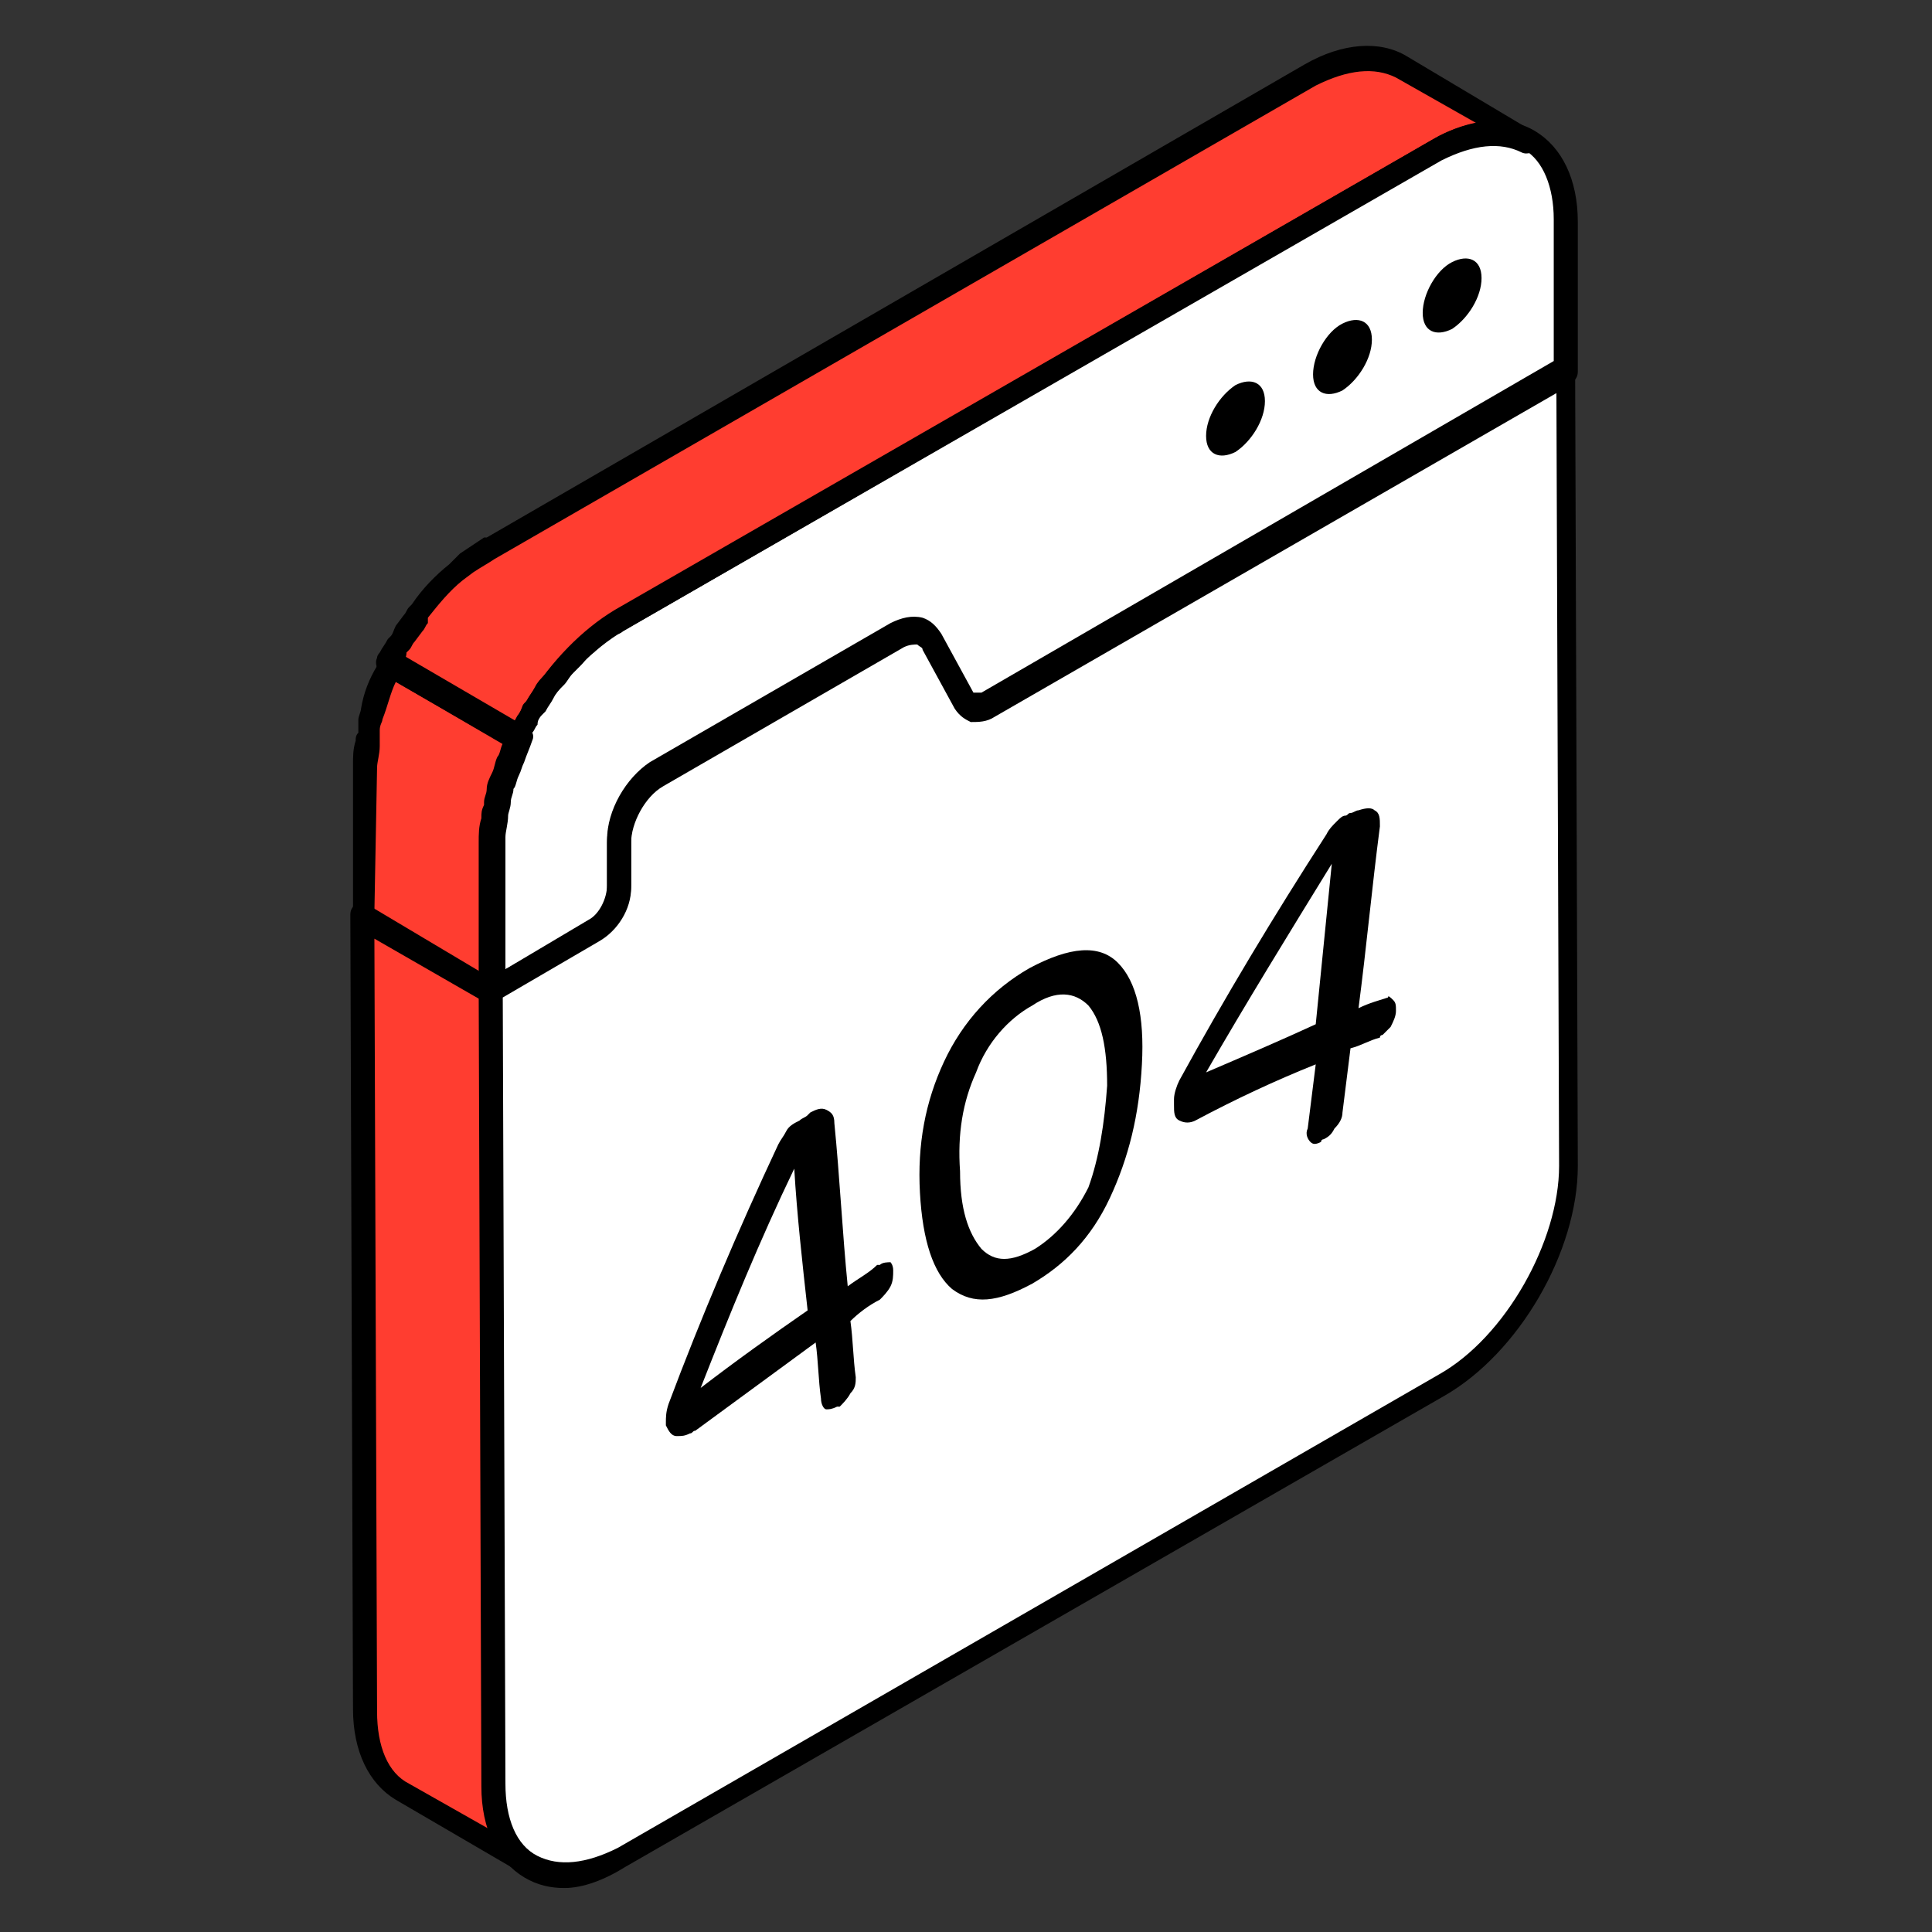 <?xml version="1.0" encoding="UTF-8"?>
<!-- Generator: Adobe Illustrator 27.5.0, SVG Export Plug-In . SVG Version: 6.00 Build 0)  -->
<svg xmlns="http://www.w3.org/2000/svg" xmlns:xlink="http://www.w3.org/1999/xlink" version="1.1" id="Ebene_1" x="0px" y="0px" viewBox="0 0 272 272" style="enable-background:new 0 0 272 272;" xml:space="preserve">
<rect x="0" y="0" width="272" height="272" fill="#333333" stroke="none"/>
<style type="text/css">
	.st0{fill:#FFFFFF;}
	.st1{fill:#FF3D30;}
</style>
<g>
	<g transform="scale(3.765,3.765)">
		<path class="st0" d="M37,26.3l21.6-12.5l0.1,29.7c0,3-2.1,6.7-4.7,8.2L23.2,69.5c-2.6,1.5-4.8,0.3-4.8-2.7l-0.1-29.7l3.9-2.2    c0.5-0.3,1-1,1-1.7l0-1.7c0-0.9,0.6-2,1.4-2.5l9-5.2c0.6-0.3,1.1-0.2,1.3,0.2l1.2,2.2C36.3,26.5,36.6,26.5,37,26.3L37,26.3z"></path>
		<path class="st1" d="M19.8,69.8L15.1,67c-0.9-0.5-1.4-1.5-1.4-3.1l-0.1-29.7l4.7,2.8l0.1,29.7C18.4,68.2,19,69.3,19.8,69.8    L19.8,69.8z"></path>
		<path class="st0" d="M53.8,5.5c2.6-1.5,4.8-0.3,4.8,2.7l0,5.6L37,26.3c-0.4,0.2-0.7,0.2-0.9-0.1L34.9,24c-0.2-0.4-0.7-0.5-1.3-0.2    l-9,5.2c-0.8,0.5-1.4,1.6-1.4,2.5l0,1.7c0,0.6-0.4,1.4-1,1.7l-3.9,2.2l0-5.6c0-0.3,0-0.6,0.1-0.9c0.3-2.8,2.3-6,4.7-7.4L53.8,5.5z    "></path>
		<path class="st1" d="M14.4,25.2c-0.2,0.5-0.4,1-0.5,1.6c0,0.1-0.1,0.3-0.1,0.4c0,0,0,0.1,0,0.1c0,0.1,0,0.2,0,0.3    c0,0.1,0,0.2,0,0.3c0,0.3-0.1,0.6-0.1,0.9l0,5.6l4.7,2.8l0-5.6c0-0.3,0-0.6,0.1-0.9c0-0.2,0.1-0.4,0.1-0.5c0,0,0,0,0,0    c0-0.2,0.1-0.3,0.1-0.5c0-0.2,0.1-0.4,0.2-0.6c0.1-0.2,0.1-0.4,0.2-0.5c0.1-0.3,0.2-0.5,0.3-0.8l-4.8-2.8    C14.5,25,14.4,25.1,14.4,25.2L14.4,25.2z"></path>
		<path class="st1" d="M52.4,2.4C51.6,1.9,50.4,2,49,2.8L18.3,20.5h0c0,0,0,0,0,0c-0.3,0.2-0.6,0.4-0.8,0.6L17,21.5    c-0.5,0.4-0.9,0.9-1.3,1.5c-0.1,0.1-0.2,0.3-0.3,0.4c-0.1,0.1-0.2,0.3-0.3,0.4c-0.1,0.1-0.2,0.3-0.3,0.5c-0.1,0.2-0.2,0.3-0.2,0.5    c0,0.1-0.1,0.1-0.1,0.2l4.8,2.8c0.1-0.1,0.1-0.2,0.1-0.3c0.1-0.1,0.2-0.3,0.2-0.4c0.1-0.2,0.2-0.3,0.3-0.5    c0.1-0.2,0.2-0.3,0.3-0.5c0.1-0.2,0.2-0.3,0.4-0.5c0.1-0.1,0.2-0.3,0.4-0.4c0.1-0.1,0.2-0.2,0.3-0.4c0.2-0.2,0.3-0.3,0.5-0.5    c0.3-0.2,0.5-0.4,0.8-0.6c0.1-0.1,0.3-0.2,0.4-0.3c0,0,0,0,0,0h0L53.8,5.5c1.3-0.8,2.5-0.8,3.4-0.3L52.4,2.4z"></path>
		<path d="M21.1,70.6c-0.5,0-1-0.1-1.5-0.4c-1-0.6-1.6-1.8-1.6-3.4l-0.1-29.7c0-0.2,0.1-0.3,0.2-0.4l3.9-2.2    c0.4-0.2,0.7-0.8,0.7-1.3l0-1.7c0-1.1,0.7-2.3,1.6-2.9l9-5.2c0.4-0.2,0.8-0.3,1.2-0.2c0.3,0.1,0.5,0.3,0.7,0.6l1.2,2.2    c0.1,0,0.2,0,0.3,0l0,0l21.6-12.5c0.1-0.1,0.3-0.1,0.4,0c0.1,0.1,0.2,0.2,0.2,0.4l0.1,29.7c0,3.2-2.2,7-5,8.6L23.4,69.8    C22.6,70.3,21.8,70.6,21.1,70.6L21.1,70.6z M18.8,37.3l0.1,29.4c0,1.3,0.4,2.3,1.2,2.7c0.8,0.4,1.8,0.3,3-0.3l30.7-17.7    c2.5-1.4,4.5-5,4.5-7.8l-0.1-28.9l-21,12.1c-0.3,0.2-0.6,0.2-0.9,0.2c-0.2-0.1-0.4-0.2-0.6-0.5l-1.2-2.2c0-0.1-0.1-0.1-0.2-0.2    c-0.1,0-0.3,0-0.5,0.1l-9,5.2c-0.7,0.4-1.2,1.4-1.2,2.1l0,1.7c0,0.8-0.5,1.6-1.2,2L18.8,37.3z"></path>
		<path d="M19.8,70.2c-0.1,0-0.1,0-0.2-0.1l-4.8-2.8c-1-0.6-1.6-1.8-1.6-3.4l-0.1-29.7c0-0.2,0.1-0.3,0.2-0.4c0.1-0.1,0.3-0.1,0.4,0    l4.7,2.8c0.1,0.1,0.2,0.2,0.2,0.4l0.1,29.7c0,1.3,0.4,2.2,1.2,2.7l0,0c0.2,0.1,0.3,0.4,0.2,0.6C20.1,70.2,20,70.2,19.8,70.2    L19.8,70.2z M14,35.1L14.1,64c0,1.3,0.4,2.3,1.2,2.7l3,1.7c-0.2-0.5-0.2-1-0.2-1.6l-0.1-29.4L14,35.1z"></path>
		<path d="M18.4,37.5c-0.1,0-0.1,0-0.2-0.1c-0.1-0.1-0.2-0.2-0.2-0.4l0-5.6c0-0.3,0-0.6,0.1-0.9c0.4-3,2.4-6.2,4.9-7.7L53.6,5.2    c1.4-0.8,2.8-0.9,3.8-0.3c1,0.6,1.6,1.8,1.6,3.4l0,5.6c0,0.2-0.1,0.3-0.2,0.4L37.2,26.7c-0.3,0.2-0.6,0.2-0.9,0.2    c-0.2-0.1-0.4-0.2-0.6-0.5l-1.2-2.2c0-0.1-0.1-0.1-0.2-0.2c-0.1,0-0.3,0-0.5,0.1l-9,5.2c-0.7,0.4-1.2,1.4-1.2,2.1l0,1.7    c0,0.8-0.5,1.6-1.2,2l-3.9,2.2C18.5,37.5,18.4,37.5,18.4,37.5L18.4,37.5z M55.9,5.3c-0.6,0-1.2,0.2-1.9,0.6l0,0L23.3,23.6    c-2.2,1.3-4.2,4.3-4.5,7c0,0.3-0.1,0.5,0,0.8l0,4.9l3.2-1.9c0.4-0.2,0.7-0.8,0.7-1.3l0-1.7c0-1.1,0.7-2.3,1.6-2.9l9-5.2    c0.4-0.2,0.8-0.3,1.2-0.2c0.3,0.1,0.5,0.3,0.7,0.6l1.2,2.2c0.1,0,0.2,0,0.3,0l21.4-12.4l0-5.3C58.1,7,57.7,6,57,5.6    C56.7,5.4,56.3,5.3,55.9,5.3L55.9,5.3z M53.8,5.5L53.8,5.5L53.8,5.5z"></path>
		<path d="M18.3,37.5c-0.1,0-0.1,0-0.2-0.1l-4.7-2.8c-0.1-0.1-0.2-0.2-0.2-0.4l0-5.6c0-0.3,0-0.6,0.1-0.9c0-0.1,0-0.2,0.1-0.3    c0-0.1,0-0.2,0-0.3c0,0,0-0.1,0-0.2c0-0.1,0.1-0.3,0.1-0.4c0.1-0.6,0.3-1.1,0.6-1.6c0-0.1,0.1-0.2,0.1-0.2    c0.1-0.1,0.2-0.2,0.3-0.3c0.1,0,0.3-0.1,0.4,0l4.8,2.8c0.2,0.1,0.3,0.3,0.2,0.5c-0.1,0.3-0.2,0.5-0.3,0.8    c-0.1,0.2-0.1,0.3-0.2,0.5c-0.1,0.2-0.1,0.4-0.2,0.5c0,0.2-0.1,0.3-0.1,0.5c0,0.2-0.1,0.4-0.1,0.5c0,0.3-0.1,0.6-0.1,0.8l0,5.6    c0,0.2-0.1,0.3-0.2,0.4C18.5,37.5,18.4,37.5,18.3,37.5L18.3,37.5z M14,34.1l3.9,2.3l0-4.9c0-0.3,0-0.6,0.1-0.9    c0-0.2,0-0.3,0.1-0.5c0,0,0-0.1,0-0.1c0-0.2,0.1-0.3,0.1-0.5c0-0.2,0.1-0.4,0.2-0.6c0.1-0.2,0.1-0.4,0.2-0.6    c0.1-0.1,0.1-0.3,0.2-0.5l-4-2.3c-0.2,0.4-0.3,0.9-0.5,1.4c0,0.1-0.1,0.2-0.1,0.4c0,0,0,0.1,0,0.1c0,0.1,0,0.2,0,0.2    c0,0.1,0,0.2,0,0.3c0,0.3-0.1,0.6-0.1,0.8L14,34.1z"></path>
		<path d="M46.2,14.4c0.6-0.3,1.1-0.1,1.1,0.6c0,0.7-0.5,1.5-1.1,1.9c-0.6,0.3-1.1,0.1-1.1-0.6C45.1,15.6,45.6,14.8,46.2,14.4    L46.2,14.4z"></path>
		<path d="M50.2,12.1c0.6-0.3,1.1-0.1,1.1,0.6c0,0.7-0.5,1.5-1.1,1.9c-0.6,0.3-1.1,0.1-1.1-0.6C49.1,13.3,49.6,12.4,50.2,12.1    L50.2,12.1z"></path>
		<path d="M54.3,9.8c0.6-0.3,1.1-0.1,1.1,0.6c0,0.7-0.5,1.5-1.1,1.9c-0.6,0.3-1.1,0.1-1.1-0.6C53.2,11,53.7,10.1,54.3,9.8L54.3,9.8z    "></path>
		<g>
			<path d="M19.3,28.1c-0.1,0-0.1,0-0.2-0.1l-4.8-2.8c-0.2-0.1-0.3-0.4-0.2-0.6c0-0.1,0.1-0.2,0.1-0.2c0.1-0.2,0.2-0.3,0.3-0.5     l0.1-0.1c0.1-0.1,0.1-0.2,0.2-0.4l0.3-0.4c0.1-0.1,0.1-0.2,0.2-0.3l0.1-0.1c0.4-0.6,0.9-1.1,1.4-1.5l0.4-0.4     c0.3-0.2,0.6-0.4,0.9-0.6c0,0,0,0,0,0c0,0,0,0,0.1,0L48.8,2.4c1.4-0.8,2.8-0.9,3.8-0.3l0,0l4.7,2.8c0,0,0,0,0,0     c0.2,0.1,0.3,0.4,0.2,0.6c-0.1,0.2-0.4,0.3-0.6,0.2l0,0c-0.8-0.4-1.8-0.3-3,0.3L23.3,23.6c0,0,0,0,0,0c0,0,0,0,0,0     c-0.1,0.1-0.2,0.1-0.4,0.2c-0.3,0.2-0.5,0.4-0.7,0.6c-0.2,0.1-0.3,0.3-0.5,0.5c-0.1,0.1-0.2,0.2-0.3,0.3     c-0.1,0.1-0.2,0.3-0.3,0.4c-0.2,0.2-0.3,0.3-0.4,0.5c-0.1,0.2-0.2,0.3-0.3,0.5l-0.1,0.1c-0.1,0.1-0.2,0.2-0.2,0.4     c-0.1,0.1-0.1,0.2-0.2,0.3l-0.1,0.2c0,0,0,0.1-0.1,0.1l-0.1,0.2c-0.1,0.1-0.1,0.2-0.3,0.2C19.4,28.1,19.3,28.1,19.3,28.1     L19.3,28.1z M15.1,24.8l4,2.3l0.1-0.1c0.1-0.1,0.1-0.2,0.2-0.3c0.1-0.1,0.1-0.3,0.2-0.4l0.1-0.1c0.1-0.2,0.2-0.3,0.3-0.5     c0.1-0.2,0.2-0.3,0.4-0.5c0.1-0.1,0.2-0.3,0.4-0.4c0.1-0.1,0.2-0.2,0.3-0.4c0.2-0.2,0.4-0.4,0.5-0.5c0.3-0.2,0.5-0.4,0.8-0.6     c0.1-0.1,0.3-0.2,0.4-0.3c0,0,0,0,0,0c0,0,0.1,0,0.1-0.1L53.6,5.2c0.5-0.3,1.1-0.5,1.6-0.6l-3-1.7c-0.8-0.4-1.8-0.3-3,0.3     L18.5,20.9c0,0,0,0,0,0c-0.3,0.2-0.5,0.3-0.8,0.5l-0.4,0.3c-0.5,0.4-0.9,0.9-1.3,1.4L16,23.3c-0.1,0.1-0.1,0.2-0.2,0.3L15.5,24     c-0.1,0.1-0.1,0.2-0.2,0.3l-0.1,0.1C15.2,24.6,15.1,24.7,15.1,24.8L15.1,24.8z"></path>
		</g>
		<g>
			<path d="M33.4,47.5c0,0.2,0,0.4-0.1,0.6c-0.1,0.2-0.3,0.4-0.4,0.5c-0.4,0.2-0.8,0.5-1.1,0.8c0.1,0.7,0.1,1.4,0.2,2.1     c0,0.2,0,0.4-0.2,0.6c-0.1,0.2-0.3,0.4-0.4,0.5c0,0,0,0-0.1,0c-0.2,0.1-0.3,0.1-0.4,0.1c-0.1,0-0.2-0.2-0.2-0.4     c-0.1-0.7-0.1-1.4-0.2-2.1c-1.5,1.1-3,2.2-4.5,3.3c-0.1,0-0.1,0.1-0.2,0.1c-0.2,0.1-0.3,0.1-0.5,0.1c-0.2,0-0.3-0.2-0.4-0.4     c0,0,0-0.1,0-0.1c0-0.2,0-0.4,0.1-0.7c1.2-3.2,2.6-6.5,4.1-9.7c0.1-0.2,0.2-0.3,0.3-0.5c0.1-0.2,0.3-0.3,0.5-0.4     c0.1-0.1,0.2-0.1,0.3-0.2c0,0,0.1-0.1,0.1-0.1c0.2-0.1,0.4-0.2,0.6-0.1c0.2,0.1,0.3,0.2,0.3,0.5c0.2,2,0.3,4.1,0.5,6.1     c0.4-0.3,0.8-0.5,1.1-0.8c0,0,0,0,0.1,0c0.1-0.1,0.3-0.1,0.4-0.1C33.3,47.2,33.4,47.3,33.4,47.5L33.4,47.5z M26.2,51.9     c1.3-1,2.7-2,4-2.9c-0.2-1.8-0.4-3.6-0.5-5.3C28.4,46.4,27.3,49.1,26.2,51.9"></path>
			<path d="M41.8,36c0.7,0.7,1,2,0.9,3.8c-0.1,1.9-0.5,3.5-1.2,5c-0.7,1.5-1.7,2.5-2.9,3.2c-1.3,0.7-2.2,0.8-3,0.2     c-0.7-0.6-1.1-1.8-1.2-3.6c-0.1-1.8,0.2-3.4,0.9-4.9c0.7-1.5,1.8-2.7,3.2-3.5C40,35.4,41.1,35.3,41.8,36L41.8,36z M41.4,40.6     c0-1.4-0.2-2.4-0.7-3c-0.5-0.5-1.2-0.6-2.1,0c-0.9,0.5-1.7,1.4-2.1,2.5c-0.5,1.1-0.7,2.3-0.6,3.7c0,1.4,0.3,2.3,0.8,2.9     c0.5,0.5,1.1,0.5,2,0c0.8-0.5,1.5-1.3,2-2.3C41.1,43.3,41.3,42,41.4,40.6"></path>
			<path d="M52.1,37.4c0.1,0.1,0.1,0.2,0.1,0.4c0,0.2-0.1,0.4-0.2,0.6c-0.1,0.1-0.2,0.2-0.3,0.3c0,0-0.1,0-0.1,0.1     c-0.4,0.1-0.7,0.3-1.1,0.4c-0.1,0.8-0.2,1.6-0.3,2.4c0,0.2-0.1,0.4-0.3,0.6c-0.1,0.2-0.2,0.3-0.4,0.4c0,0-0.1,0-0.1,0.1     c-0.2,0.1-0.3,0.1-0.4,0c-0.1-0.1-0.2-0.3-0.1-0.5c0.1-0.8,0.2-1.6,0.3-2.4c-1.5,0.6-3,1.3-4.5,2.1c-0.2,0.1-0.4,0.1-0.6,0     c-0.2-0.1-0.2-0.3-0.2-0.6c0-0.1,0-0.1,0-0.2c0-0.2,0.1-0.5,0.2-0.7c1.7-3.1,3.5-6.1,5.5-9.2c0.1-0.2,0.2-0.3,0.4-0.5     c0.1-0.1,0.2-0.2,0.3-0.2c0.1,0,0.1-0.1,0.2-0.1c0.1,0,0.2-0.1,0.3-0.1c0.3-0.1,0.5-0.1,0.6,0c0.2,0.1,0.2,0.3,0.2,0.6     c-0.3,2.3-0.5,4.5-0.8,6.8c0.4-0.2,0.8-0.3,1.1-0.4C51.9,37.2,52,37.3,52.1,37.4L52.1,37.4z M49.2,38.3c0.2-2,0.4-4,0.6-6     c-1.6,2.6-3.2,5.2-4.7,7.8C46.5,39.5,47.9,38.9,49.2,38.3"></path>
		</g>
	</g>
</g>
</svg>

